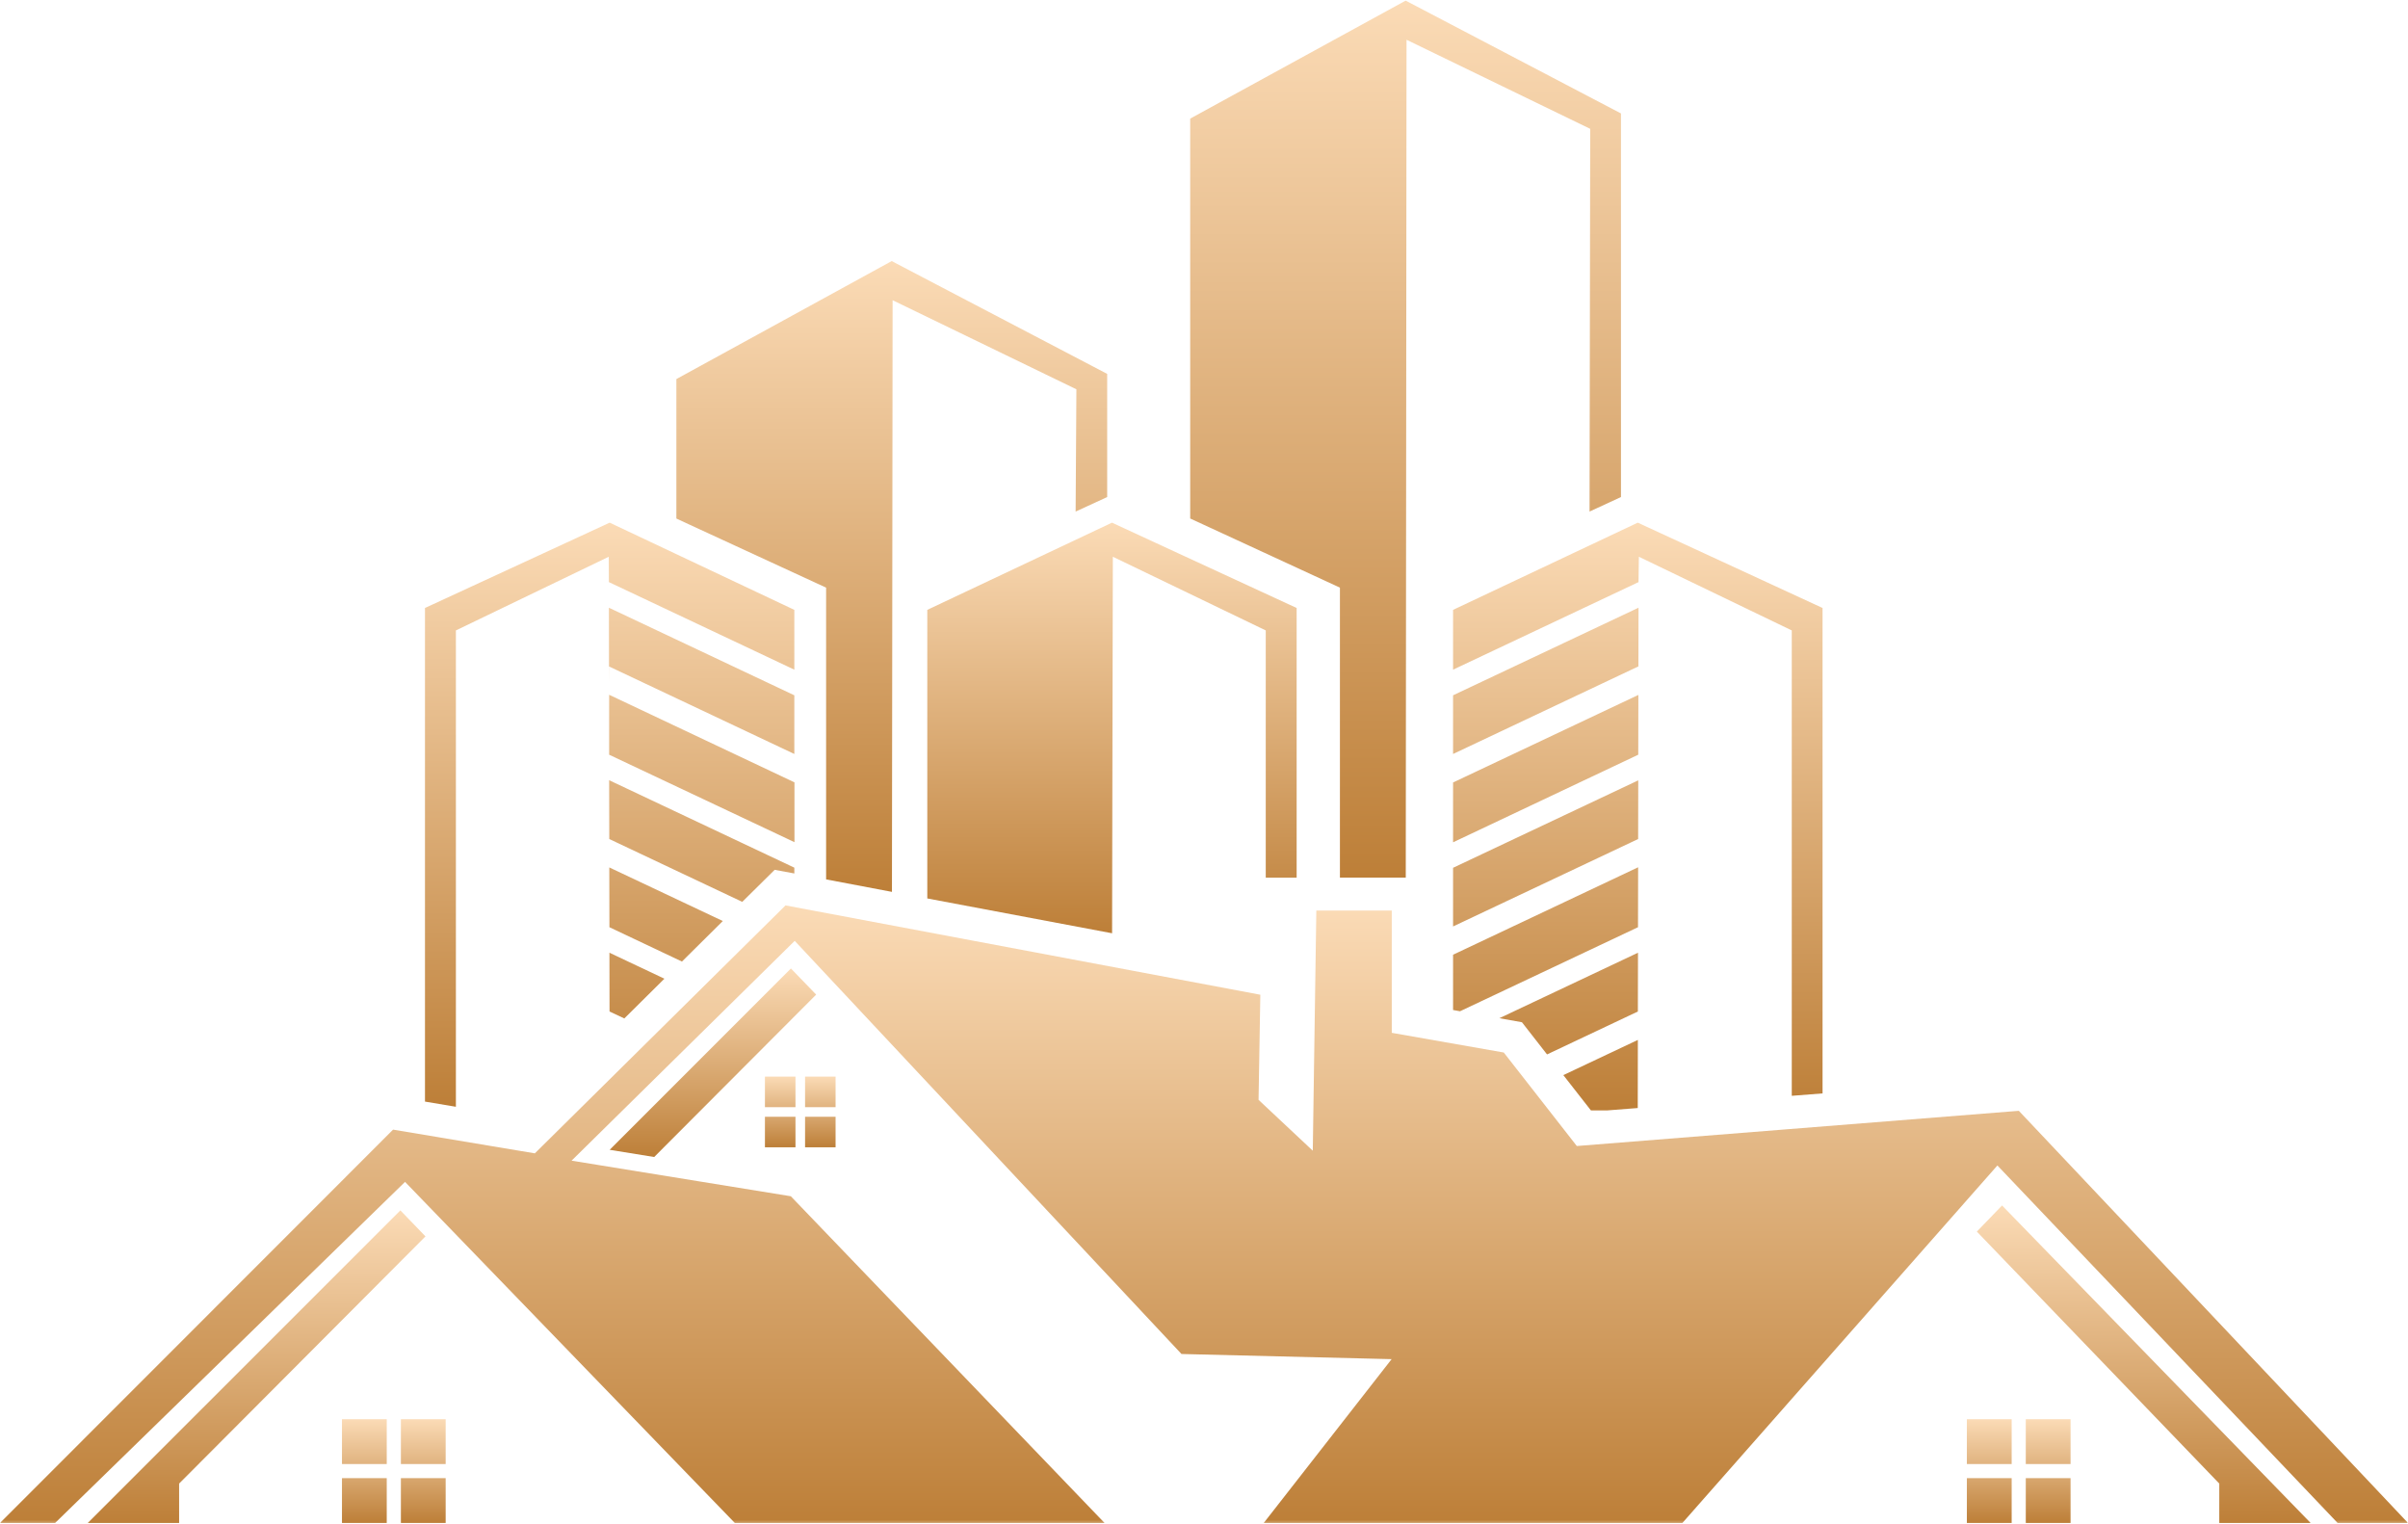 <svg width="877" height="555" viewBox="0 0 877 555" fill="none" xmlns="http://www.w3.org/2000/svg">
<path fill-rule="evenodd" clip-rule="evenodd" d="M221.993 368.338L221.953 346.929L241.982 356.393L227.375 370.87L221.993 368.338ZM221.953 337.645L248.367 350.147L263.251 335.391L221.904 315.869L221.953 337.645ZM221.904 305.532L221.854 284.114L289.297 315.958V318.073L282.138 316.743L270.331 328.41L221.904 305.532ZM221.854 274.829L289.347 306.674V284.898L221.854 253.003V274.829ZM221.814 248.783L221.765 221.298L289.297 253.192V274.561L221.765 242.667L221.814 248.783ZM221.765 211.974L289.297 243.858V222.082L222.043 190.327L197.784 201.537L154.778 221.397V401.146L166.039 403.033V229.569L221.715 202.739L221.765 211.974Z" fill="url(#paint0_linear_1208_21441)"/>
<path fill-rule="evenodd" clip-rule="evenodd" d="M251.163 191.063L300.871 213.991V320.23L324.852 324.777L325.09 109.321L392.027 141.761L391.749 186.286L403.238 181.004V136.151L324.762 95.071L246.337 138.038V188.819L251.163 191.063Z" fill="url(#paint1_linear_1208_21441)"/>
<path fill-rule="evenodd" clip-rule="evenodd" d="M405.026 339.849C405.076 288.344 405.255 239.31 405.304 202.739L460.991 229.569V319.593H472.241V221.397L429.235 201.537L404.987 190.327L337.722 222.082V327.169L405.026 339.849Z" fill="url(#paint2_linear_1208_21441)"/>
<mask id="mask0_1208_21441" style="mask-type:luminance" maskUnits="userSpaceOnUse" x="432" y="-1" width="161" height="322">
<path d="M432.064 -0.001H592.212V320.881H432.064V-0.001Z" fill="white"/>
</mask>
<g mask="url(#mask0_1208_21441)">
<path fill-rule="evenodd" clip-rule="evenodd" d="M438.345 191.058L488.004 213.986V319.59H511.985L512.263 14.477L579.16 46.917L578.921 186.282L590.361 180.999V41.307L511.945 0.227L433.47 43.194V188.814L438.345 191.058Z" fill="url(#paint3_linear_1208_21441)"/>
</g>
<path fill-rule="evenodd" clip-rule="evenodd" d="M596.475 403.49L596.515 378.685L569.367 391.504L579.425 404.363H585.264L596.475 403.49ZM596.515 368.338L563.438 383.968L554.293 372.25L546.071 370.781L596.564 346.929L596.515 368.338ZM596.564 337.645L596.614 315.819L529.21 347.664V367.792L531.743 368.249L596.564 337.645ZM596.614 305.532L529.21 337.367V316.008L596.654 284.163L596.614 305.532ZM596.654 274.829L596.703 253.053L529.21 284.938V306.724L596.654 274.829ZM596.703 248.783V242.667L529.21 274.561V253.192L596.753 221.298L596.703 248.783ZM596.753 211.974L529.21 243.858V222.082L596.475 190.327L620.773 201.537L663.779 221.397V398.167L652.568 399.041V229.569L596.882 202.739L596.753 211.974Z" fill="url(#paint4_linear_1208_21441)"/>
<mask id="mask1_1208_21441" style="mask-type:luminance" maskUnits="userSpaceOnUse" x="0" y="328" width="877" height="227">
<path d="M0 328.51H877V554.751H0V328.51Z" fill="white"/>
</mask>
<g mask="url(#mask1_1208_21441)">
<path fill-rule="evenodd" clip-rule="evenodd" d="M288.014 435.614L208.168 422.655L289.434 342.611L430.298 493.058L506.837 494.934L460.256 554.583H612.738L727.457 424.403L851.361 554.583H877L735.262 404.504L574.28 417.323L547.678 383.274L506.887 376.104V331.579H479.411L478.12 419.031L458.37 400.512L459.015 362.232L286.087 329.702L194.793 419.994L143.158 411.355L0 554.583H20.078L147.517 430.381L267.618 554.583H402.276L288.014 435.614Z" fill="url(#paint5_linear_1208_21441)"/>
</g>
<path fill-rule="evenodd" clip-rule="evenodd" d="M65.236 540.245L154.962 450.231L145.816 440.758L31.971 554.583H65.236V540.245Z" fill="url(#paint6_linear_1208_21441)"/>
<path fill-rule="evenodd" clip-rule="evenodd" d="M808.267 540.244L719.972 448.483L729.157 438.97L841.532 554.583H808.267V540.244Z" fill="url(#paint7_linear_1208_21441)"/>
<path fill-rule="evenodd" clip-rule="evenodd" d="M238.257 421.326L297.25 362.184L288.055 352.671L222.042 418.705L238.257 421.326Z" fill="url(#paint8_linear_1208_21441)"/>
<path fill-rule="evenodd" clip-rule="evenodd" d="M124.548 516.81H140.853V533.125H124.548V516.81ZM146.007 516.81H162.311V533.125H146.007V516.81ZM162.311 538.268V554.583H146.007V538.268H162.311ZM140.853 554.583H124.548V538.268H140.853V554.583Z" fill="url(#paint9_linear_1208_21441)"/>
<path fill-rule="evenodd" clip-rule="evenodd" d="M716.34 516.81H732.655V533.125H716.34V516.81ZM737.798 516.81H754.103V533.125H737.798V516.81ZM754.103 538.268V554.583H737.798V538.268H754.103ZM732.655 554.583H716.34V538.268H732.655V554.583Z" fill="url(#paint10_linear_1208_21441)"/>
<path fill-rule="evenodd" clip-rule="evenodd" d="M278.591 392.052H289.713V403.173H278.591V392.052ZM293.208 392.052H304.319V403.173H293.208V392.052ZM304.319 406.668V417.79H293.208V406.668H304.319ZM289.713 417.79H278.591V406.668H289.713V417.79Z" fill="url(#paint11_linear_1208_21441)"/>
<defs>
<linearGradient id="paint0_linear_1208_21441" x1="222.063" y1="190.327" x2="222.063" y2="403.033" gradientUnits="userSpaceOnUse">
<stop stop-color="#FBDBB6"/>
<stop offset="1" stop-color="#BD7F38"/>
</linearGradient>
<linearGradient id="paint1_linear_1208_21441" x1="324.787" y1="95.071" x2="324.787" y2="324.777" gradientUnits="userSpaceOnUse">
<stop stop-color="#FBDBB6"/>
<stop offset="1" stop-color="#BD7F38"/>
</linearGradient>
<linearGradient id="paint2_linear_1208_21441" x1="404.982" y1="190.327" x2="404.982" y2="339.849" gradientUnits="userSpaceOnUse">
<stop stop-color="#FBDBB6"/>
<stop offset="1" stop-color="#BD7F38"/>
</linearGradient>
<linearGradient id="paint3_linear_1208_21441" x1="511.915" y1="0.227" x2="511.915" y2="319.59" gradientUnits="userSpaceOnUse">
<stop stop-color="#FBDBB6"/>
<stop offset="1" stop-color="#BD7F38"/>
</linearGradient>
<linearGradient id="paint4_linear_1208_21441" x1="596.495" y1="190.327" x2="596.495" y2="404.363" gradientUnits="userSpaceOnUse">
<stop stop-color="#FBDBB6"/>
<stop offset="1" stop-color="#BD7F38"/>
</linearGradient>
<linearGradient id="paint5_linear_1208_21441" x1="438.5" y1="329.702" x2="438.5" y2="554.583" gradientUnits="userSpaceOnUse">
<stop stop-color="#FBDBB6"/>
<stop offset="1" stop-color="#BD7F38"/>
</linearGradient>
<linearGradient id="paint6_linear_1208_21441" x1="93.466" y1="440.758" x2="93.466" y2="554.583" gradientUnits="userSpaceOnUse">
<stop stop-color="#FBDBB6"/>
<stop offset="1" stop-color="#BD7F38"/>
</linearGradient>
<linearGradient id="paint7_linear_1208_21441" x1="780.752" y1="438.97" x2="780.752" y2="554.583" gradientUnits="userSpaceOnUse">
<stop stop-color="#FBDBB6"/>
<stop offset="1" stop-color="#BD7F38"/>
</linearGradient>
<linearGradient id="paint8_linear_1208_21441" x1="259.646" y1="352.671" x2="259.646" y2="421.326" gradientUnits="userSpaceOnUse">
<stop stop-color="#FBDBB6"/>
<stop offset="1" stop-color="#BD7F38"/>
</linearGradient>
<linearGradient id="paint9_linear_1208_21441" x1="143.43" y1="516.81" x2="143.43" y2="554.583" gradientUnits="userSpaceOnUse">
<stop stop-color="#FBDBB6"/>
<stop offset="1" stop-color="#BD7F38"/>
</linearGradient>
<linearGradient id="paint10_linear_1208_21441" x1="735.221" y1="516.81" x2="735.221" y2="554.583" gradientUnits="userSpaceOnUse">
<stop stop-color="#FBDBB6"/>
<stop offset="1" stop-color="#BD7F38"/>
</linearGradient>
<linearGradient id="paint11_linear_1208_21441" x1="291.455" y1="392.052" x2="291.455" y2="417.79" gradientUnits="userSpaceOnUse">
<stop stop-color="#FBDBB6"/>
<stop offset="1" stop-color="#BD7F38"/>
</linearGradient>
</defs>
</svg>
